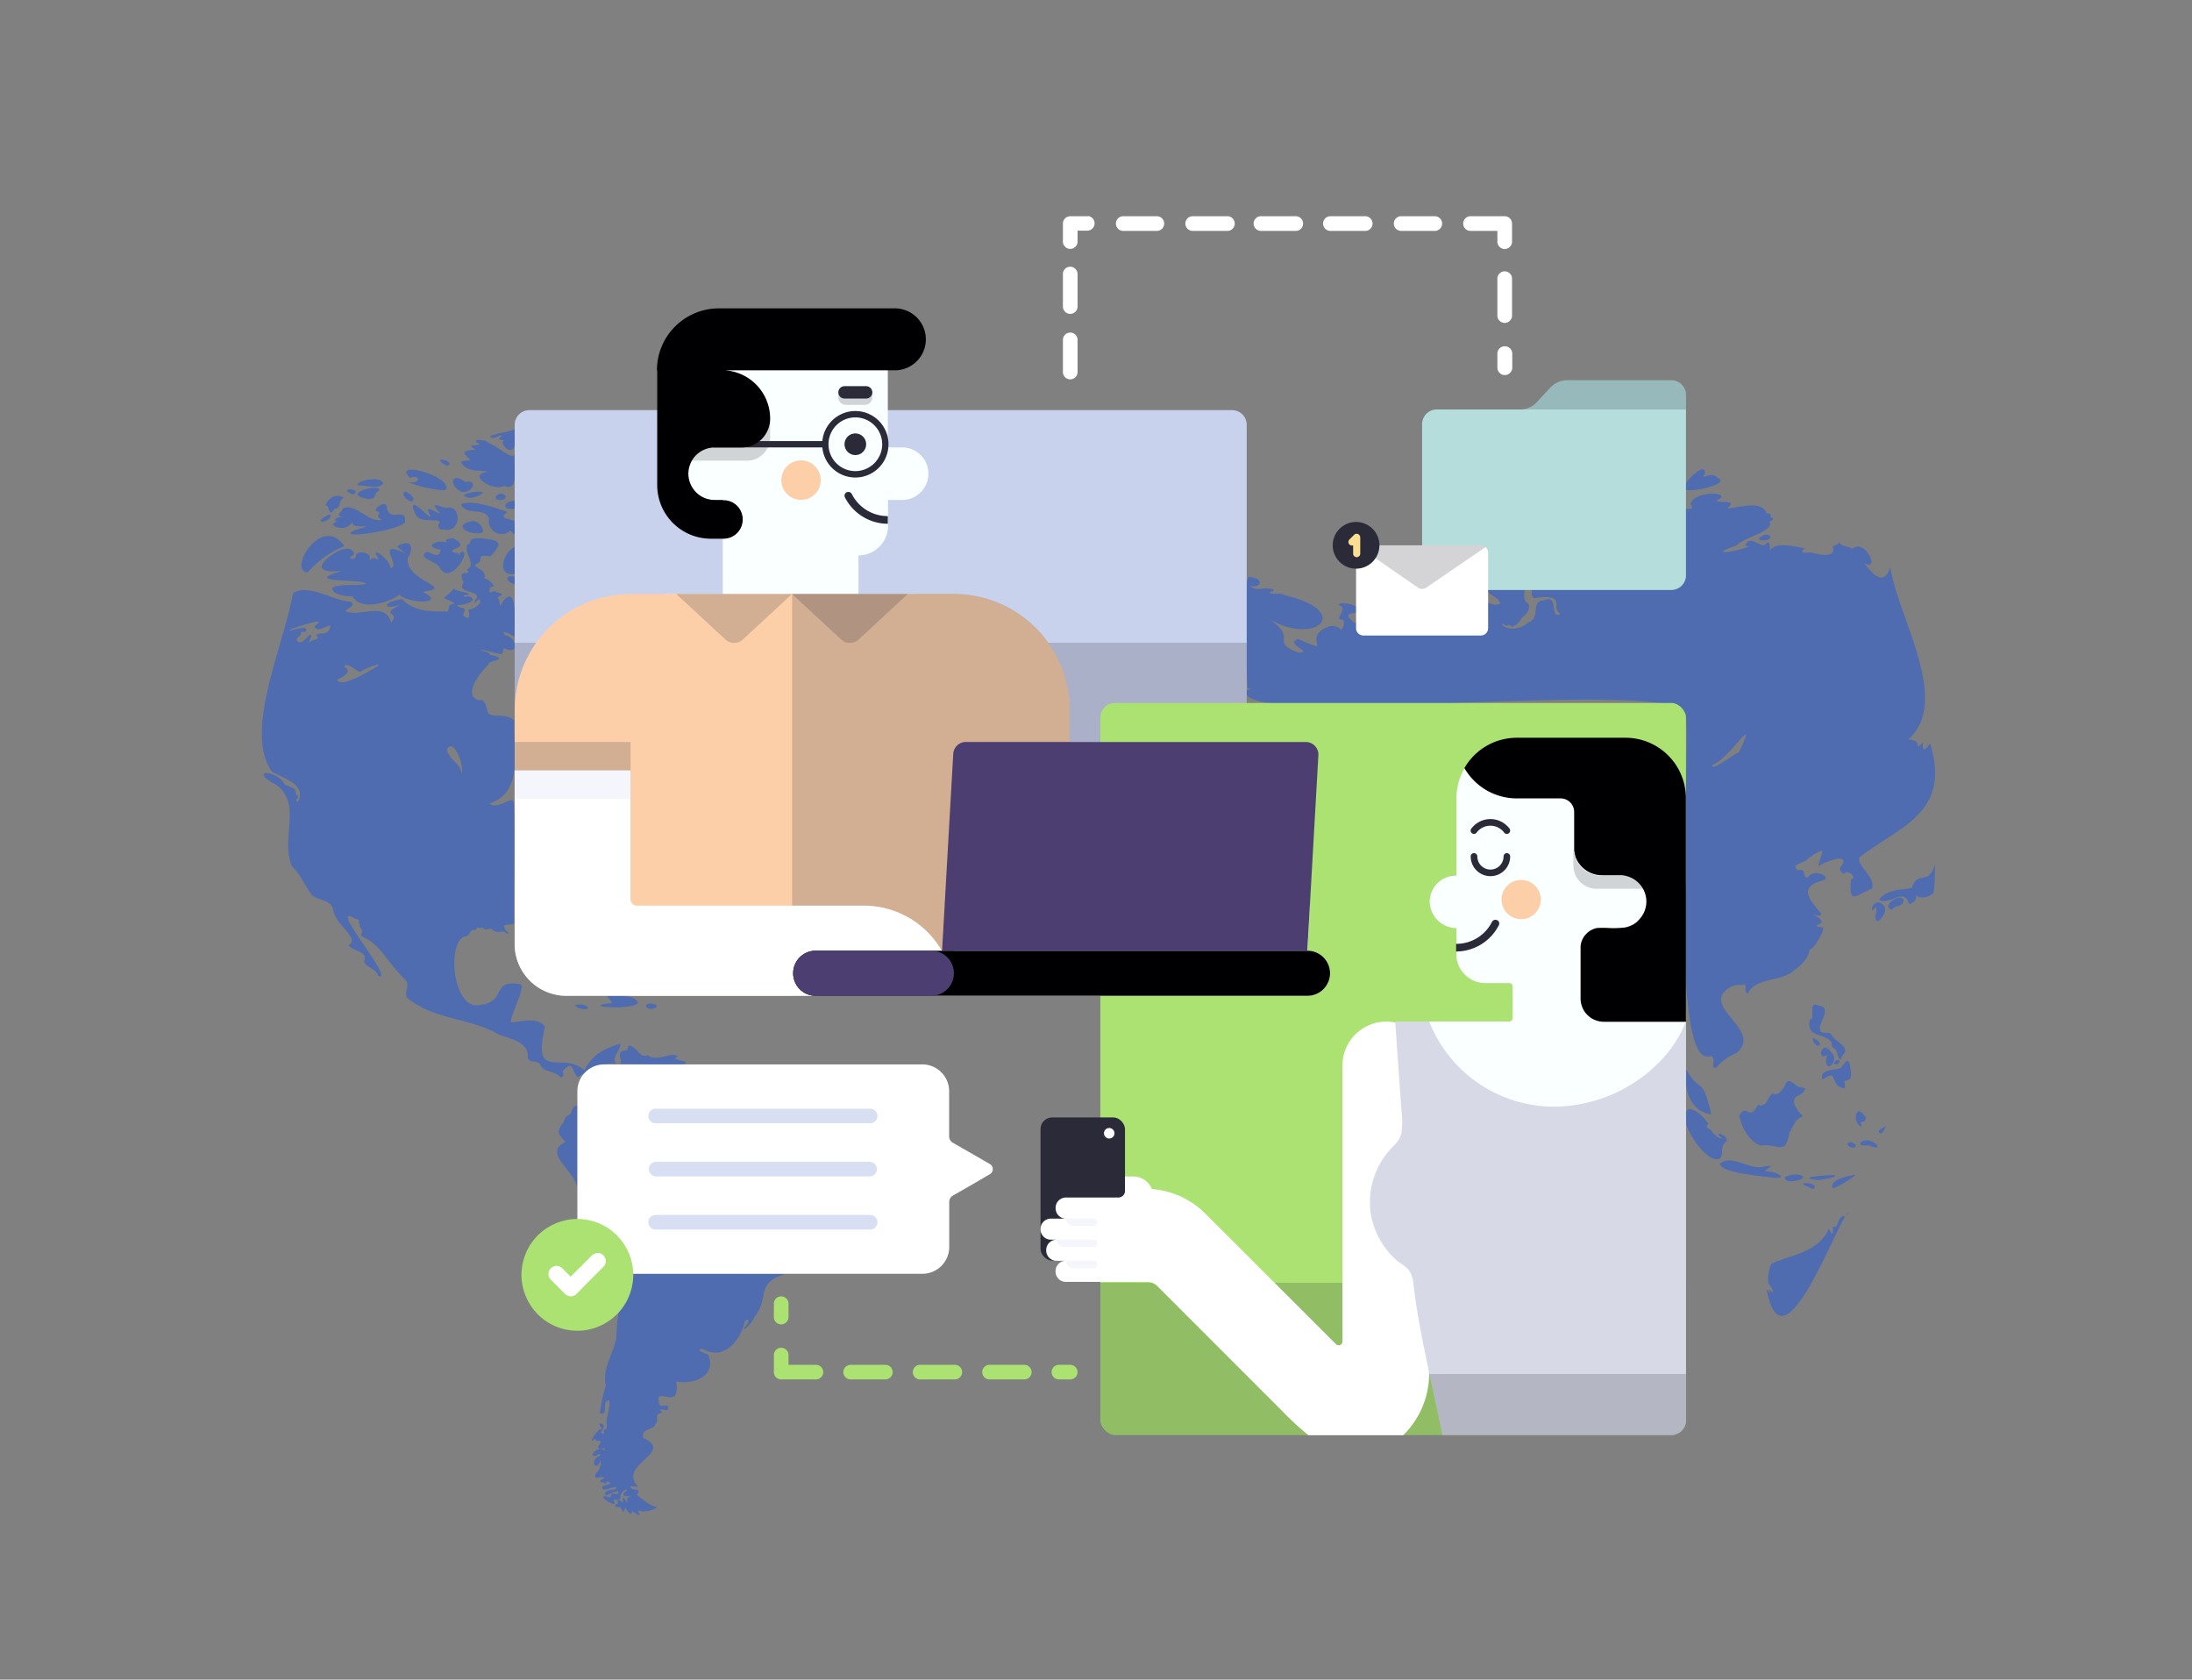 <?xml version="1.0" encoding="UTF-8"?> <svg xmlns="http://www.w3.org/2000/svg" id="Слой_1" data-name="Слой 1" viewBox="0 0 471.08 360.95"><rect x="0" y="0" width="471.08" height="360.95" fill="#808080" stroke="none"/><defs><style>.cls-1{fill:#4e6caf;}.cls-12,.cls-2{fill:#c9d2ec;}.cls-3,.cls-5{fill:#2a2a38;}.cls-12,.cls-3{isolation:isolate;}.cls-12,.cls-3,.cls-7{opacity:0.2;}.cls-4{fill:#abe271;}.cls-6{fill:#fff;}.cls-8{fill:#d7dae6;}.cls-9{fill:#faffff;}.cls-10{fill:#fccfa9;}.cls-11{fill:#000002;}.cls-13{fill:#4c3e71;}.cls-14{fill:#b4dddc;}.cls-15{fill:#fbde90;}.cls-16{opacity:0.7;}</style></defs><path class="cls-1" d="M137.11,215.52c-.76,1.61-12.55.87-6.31.12,1.56.12-.15-1.07-.33-1.64C132.05,214,136.65,213.67,137.11,215.52Z"></path><path class="cls-1" d="M147.42,228.52c.27.62-14.19,0-14.26.22,1-.79-1.26-2.76,1.35-3.05.78,0,.14-1,.78-1,1.73.38,2.11,2.85,4,2.08,1.75,1.64,5.7-1.07,6.31.32C143.78,227.91,147.68,227.73,147.42,228.52Z"></path><path class="cls-1" d="M133.18,224.29c-3.76,1.32-5.56,2.14-7.63,5.7-4.66-4.27-11.23,2.68-8.43-9.3-1.61-2.38-5.08-1-7.36-1-.05-1.6,3.42-7.9,2-8.18-6.77-1.13-2.25,4.5-9.88,4.53-4.79-1.13-5.63-13.59-2-14.81,1.16.1,1-1.57,2-1.37.47.12.53-.54.82-.55.43.18.67.25.88-.11,1,1.2,1.7-.24,2.43.75,1.37.86,1.83-.36,3,.72.81-.11-.55-.6-.49-1.13-.75-1.42,1.44-.4,2-1.19-.22-.07.38-26.32-.21-25.92,0-1.69-3.4,1.8-5.1.25,7.49-2.54,5-11.43,5.31-17.85-2.22-2-5.74,0-5.79-2.33-.46-.93-.48-2.37-1.82-2-3.74-1.08.7-6.54,2.14-7.71-.67-.82,4.52-.9,1-1.94-1.18-.07-.69-.71-2.14-.91-2.08-.92,2.6.47,3.34.57,1.45.45.29-1.74,1.53-1,3,1.06,2-2.7-.2-3-1.25-1.48,1.57,0,2,.38-.16-2,.9-11.79-2.46-7.72-1,1.93-.45.47-1-.53-.65-.46.76-.46.72-.94-.22-.36-1.15-.3-1.56-.7-.66.22-1.33.69-1-.46,0-.62.55-.28.85-.63a3.69,3.69,0,0,0-2.1-1.66c.79-1.65-1.84-2.11-2-2.84,2.67-1.19-.38-2.32,3.37-1.85,3-3.2,1.82-3.43-2-3.88-3.5-.22-1.65,1.43-2.94,1.29-.88,1.93,2.14,4.41-.16,5.45,1.49,1.69-2.33-.7-.66,2.71-1.8,2.68,4.38,1.52,2.53,3.76-.9,2.08,1.31-1.56,1,.67a3.61,3.61,0,0,1-2.49,1.43c.25,1.29.3,2.59-1.18,1.19,1.17-2.27-.74-1-1.26-2.17,1.06.1,5.18-.82,2.4-1.93-.9.53-1.46-.3-.44-.21,2-.4-2.11-.71-2.66-1.38-2.35,2.81-3.18,1.36.21,3.15-2,.71-.84.2-1.5,1.75-3.77.12-7.55-.08-9.8-2.64-4.81.65-3.92,2.78.22.91-5.73,2.76-.44,1.56-2.59,4.14-1-3.37-3.6-2.48-7.6-2.1-5.38-.26,1.15-1.1-1.23-2.43-3.73-.14-9-4-12.28-1.78-2,11.3-10.71,29.89-4.49,38.35,2.11,1.29,7.58,2.73,5.54,6.48-1-.16.86-1.37-.47-1.56.33-1.61-1.27-1.52-2.37-2.21-1.79-3.25-8-3.2-1.9.06,5.8,4.05.89,11.44,3.46,17.56,2,1.94,2.55,3.79,4.25,6.14,1.31,1.3,4.44.89,4.68,3.57.83,3.23,5.75,5.83,3.22,7.26.9,1.32,4.25,1.22,3.39,3.46-.16.95,2.85,1.72,3,3.15,3.95,1.35-11.26-16.16-5-12.35,1.47.39.38.08,1.16,1.87,1,1.41-.41,1.25.53,2.12,3.51,1.2,5.77,6.06,9,9,1.64,1.67-1,3.34,1.25,4.6,6,4.35,13.16,3.82,19,7.36,2.66.91,6.52,1.68,6.19,4.94.43,1.32,1.83.39,2.68,1.44.5,1.78,3.16,1.29,4.36,2.79,1.42-.3.1-1.06.62-1.5,2.12-2.3,1.82,0,3,1.45,1.73-.77,5.3-3.76,8.91-2.66C130.51,228.14,134,225,133.18,224.29ZM70.84,135.17c-.86,1.59-2,.53-2.89,1.33,1,1.14-.56.78-1.32,1.46-.85.94,1.72-3.59-1.22-.39-.94,1-2.56.05-1-.88.57-.59-.24-1.09,1.15-.87,1.35-1.5-2.23-.66-3-.29-1.72,0,4.16-1.72,5.39-1.93,1.55,0-1.08,1-.1,1.37C68.75,136.06,71.65,133.21,70.84,135.17Zm9.21,8.62c-2,1.19-7,4.05-7.62,2.25.92-.33,3.62-1.8,1.59-2.69.08-1.44,2.57.92,3.43,1.06C78.57,143.44,83.81,141.74,80.05,143.79Zm16,17.21c1.48-2.68,4,4.16,3.07,5.24C99.12,164,96.27,163.27,96.07,161Z"></path><path class="cls-1" d="M124.08,237.57v17.79c-.54-4-7.59-7.35-2.55-10-1.45-1.48-2.21-2-.36-4.28.23-1.15.73-1.28,1.56-1.82C122.86,238.53,123.16,237.64,124.08,237.57Z"></path><path class="cls-1" d="M168.83,273.77c-6.73,2-3.28,5.24-6.8,9.35.09.9-3.39,4-1.68,1.69,1.23-1.42-.22-1.59-.36-.52-1.12,4.19-4.57,8.14-9.11,5.55-1.76.47,1,.86,1.34,1.38,1.67,3.87-2.21,6.43-6.9,5.68,1,6.4-4.34,1.14-3.74,4.07-.1,1.66.91,1,1.84,1.11.81,1.68-1.19.54-1.61.87.32.33.85.67-.11.8s-.11,1.95-.87,2.32c-.23,1.24-3.21.89-2.59,2.94,6.63,3.13-4.48,5.32-1.69,9.76,1.23,1.46-.69.22-1.06.76.16,1,2.68,0,1.34,1.7,1.1.8,3.12,2.65,4.52,2.64a5.57,5.57,0,0,1-4.37.76c1.34,2.06-.52.42-1.15.08,0,1.56-1.29-.34-1.43-.76-.52,1.65-.43.81-1.18-.15-.88.34-1.56-.55-.44-.69-.32-1.68,1.16.17,1.11-.35-.3-1.92.59-.31.86.22.21-.55-.4-1.2.72-1.36-.33-.36-1.56.36-1.52-.65,2.17-1.74-1-.61-.6,1.08-1.08.9-1.73-.7-1.23,1.05-.74.47-4.05-2.1-1.6-1.48.8.39.64-.05,1-.59.43-.3,1,.41,1.43-.24-.07-.9-2.09.5-2.71.57-.87-1.06,1.33-1.18,2.1-1.35.71-1.4-3.5,1.22-2.83-.58.43-.42,2.71-.3,1-1.12-.48,1.05-.6,0-1.47.21-.53-.4,1.4-.83.55-1.11-1.39,0-2,.75-1.53-.86.63-.2,1.42-2.18.9-2.67-.64,2.58-2.39.07-.3-.87.61-.14.21-1-.14-.37-2.68,1.16-.07-2.35,1.45-.89.41-1-1.32,0-1.41-.66s1.48-1.68-.24-1.42c-.28-.06-.51-.82-.75-.24-1.25.91,1-2.54,1.64-2.3.65-.08-.9-1-.26-1.23,1.41.12.6,1.34.14,1.92,1.14.88.52.08.69-.54,1.29-.28.13-1.83.75-2.83.12-.79,1-4.27-.07-3.36-.93.48.2,3.35-1.54,2.57a30.42,30.42,0,0,1,1.28-5.84c-.8-3.72,1.45-6.48,2.26-10.29.08-4.75,1.14-8.88,1.84-13.69C134.34,273.62,168.75,273.85,168.83,273.77Z"></path><path class="cls-1" d="M123.6,216c.31.72,2.24,1.22,2.83.63C126.22,215.87,124.16,215.68,123.6,216Z"></path><path class="cls-1" d="M138.85,216c-.22,1.11,2.26,1.07,2.27.11C140.86,215.68,139.3,215.42,138.85,216Z"></path><path class="cls-1" d="M415.89,185.75c-.08,1.91-.1,4.51-.31,6-.67.95-2.71,1.63-3.8.63a1.6,1.6,0,0,1-1.54,1.86c-1-3.69-4.25.45-6.4-.87,1.52-2.34,5.37-2.17,7-2.52C412.31,186.68,414.24,190.73,415.89,185.75Z"></path><path class="cls-1" d="M403.79,193.91c-1.69-.15-2,3-.71,1,.68.9-.87,2.59.56,3.08C405.08,196.86,406.06,194.71,403.79,193.91Z"></path><path class="cls-1" d="M406.57,195.53c.66-1.15,2.46-.49,2.54-2.14C408.45,191.81,404.05,194.64,406.57,195.53Z"></path><path class="cls-1" d="M397.53,228.71c-.65-2-1.36.81-2.26.92-.78.3-4.45.15-3.59,2.38,2.79-1.89,1.86-.42,3.24,1.32,1.49.8,1.87.89,1.41-1C398.51,232.07,397.71,230.48,397.53,228.71Z"></path><path class="cls-1" d="M389.68,223.08c-.47.39,1,2.51,1.48,1.28A2.48,2.48,0,0,0,389.68,223.08Z"></path><path class="cls-1" d="M394.45,228.77c.39,0,1.05-.4.84-.85C394.89,227.37,393.63,228.61,394.45,228.77Z"></path><path class="cls-1" d="M393.64,226.29c-2.24-3.37-3.29,2.05-1,.38C391.53,231.47,395.66,228.06,393.64,226.29Z"></path><path class="cls-1" d="M388.94,219c-.79,4.45,3.08,2.67,4.72,5-.21,1.8,1,.61,1.23,2.77,1.05,2.07.48.17,1.51-.41.85-1.7-2.2-2.61-2.75-3.93-.77-1.18-2.47.41-2.55-1.58,0-1.15,2.53-4.53-.12-4.69C388.22,214.7,390.39,219.61,388.94,219Z"></path><path class="cls-1" d="M405.25,241.88c-.08.81-1.14,2.58-1.51,1.18C404.09,242.53,404.82,242.41,405.25,241.88Z"></path><path class="cls-1" d="M396.53,261.41c-3.66,6.22-13.62,32.8-16.86,15.74.18,0,.71.74.83.8,0-.3-.87-1.57,0-.6s.52-.48-.37-1.36c-.47-1,.2-4.85.94-4.55,3.13-1.64,9.67-2.08,12-7.41.84,2.18.88.66.82-.48C395.31,264.32,394.78,260.92,396.53,261.41Z"></path><path class="cls-1" d="M397.23,260.65c-.11.21-.22.42-.32.64C396.85,260.92,396.93,260.71,397.23,260.65Z"></path><path class="cls-1" d="M378.76,115.17c-2.43,1.09,1.62,1.38,1.69.26C380.4,114.72,379.06,114.79,378.76,115.17Z"></path><path class="cls-1" d="M367.78,239.46c-4.48-.38-6.08-5.73-5.45-9.68C365.35,235.13,365.77,230.87,367.78,239.46Z"></path><path class="cls-1" d="M414.79,159.75c-.91,1.32-1.75,2.16-1.51-.19-2.46,2.23.46-.64-3.21-.6,9.37-8.29-2.14-26.11-3.83-37.09-1.4,4.45-4.07,1.21-5.59-.87,3.55,2.11.21-5.57-2.65-3-.38-.7-2.25-.39-2.75-1.46-.39.68-.82.51-1.38.92.8,2.48-2.55,1.75-4.13,1.41-.29-.45-3.89.55-1.84-1.05-1.92-.27-6-1.4-7.3.21-.53,1.14.17-2.12-1-1.31-.81,1.62-3.29-2-4.42.27-.15.47.51.4.8.41-3,1.24-9.47,2.17-2.75-.2,1.6-1.82,8.37-3,7-5.18.64,0,1.35-.78.22-.88.3-.64-.25-.9-.82-.79-.84-3-6.14-1.22-8.46-1.07,2.38-2-1.06-1.08-2.43-1.66,4.58-1.94-5.12-2.42-5.45.89,2.06,1.62-4.12.18-1.85,1.7.89.51-.83-.18-1.06-.18-.58.19-2.45,1.08-2.31.31,1.64-1.26-6.47.25-3.39.79-3.05.09-5.61,1.46-8.07,1.91.79.43-.61.22-.69.71.91.32.33.62-.48.36-.89.62,1.18.38,1.15.94-1.73.18-.62.27.08,1.11-.78,2-9.53-1.22-8.21,3.48.05.82,4.18,1.22,2.24,2.36-1.79-1.29-9.6-3.26-5.46-.79-3.89,0-2.76,1.08.41,2.56-7.59-.91-1.76-1.66-4.28-4.58-.83,2.4-1,1.78-3,3.58,2.85,1.55-.29,4.15,1.25,5.78,7.58-1.05,3.29,2,5.78,3.38-2.54,1.37-.3-4.36-3.48-2.93-3.25,0-.52,3.76-3.57,4.81-1.36,1.36-4.42,1.84-5.6.33.49-.44.77.85,1.44.12.3.07.91.68,1.2.2.82-.15,1.46-1.48,1.94-2a2.54,2.54,0,0,0,1.25-2.62c-2.59-1.39.92-5.43-1.73-6.63-.18-.45,1.59-2.44,1.05-3.25-4.88-2.74-5.22,1.83-8.36,4,.44,1.09,1,1.68-.14,3,.84.83,2.76,1.57,3,2.74-2.31,1.44-6.68-3.83-10.41-2.87-1.11.31-3.14-2.66-3.65-.75,1,1.23,2.51.9,3.07,2.74.66.86-1.36.51-1.38.89s.18.68-.62.5c0-3-5.32.65-7.4.55-1.23-.1-.87-.28,0-.52.45-1.69-1.13-1.55-1.86-.28-3.09-.6-6,2.84-8.33,3.84-1,.3-1.34-.7-2-1.11-.45-1.64,3.2-.38,1.95-1.66,0-1.54-5.34-1.78-3.69-.8,1.48.6-1.41,3.07.29,2.89.85.21.28,2.17-.17,2.17a2.62,2.62,0,0,0-2.26-.76c-7,2.25,1.57,6.58-6.94,2.79-3.08,1.15,3.49,2.85.08,2.95-6.53-2.44.29-3.11-6.69-7.38,10.57,6.18,18.57-1.59,3.61-5-.3-.67-4.17.11-2.81-.78.46.12.85-.43.25-.48-1.91-.64-3.32.66-4.88-.77,2.79.71,2.95-1.65.24-1.79-2.2-2.27-.55,24-.76,23.79,1.76.54.87,0-.17.52-3.5,8.84,97.27-3.79,94.4,5.77,1.3,4.44-4.14,76.39,5.34,72.8,1.55.4-.36,2.93,1.26,2.45a11.22,11.22,0,0,1,4.35-3.12c5.69-4.9-7.29-9.49-2.07-13.7,1.46-1.12,2.48-.77,3.86-1,.48.46-.47,1.62.66,1.94,1.38-3.51,7.41-2.5,9.87-5,1.76-1.16,3.22-2.82,3.33-4.45,1.26-.13,3.55-5,2.83-4.75-4.09-.59,2.8-.36-2.07-2.79,5.93,1.53-5.86-4.75,1.33-7.11,3.82-.63-1.27-3.12-2.43-.82-1.45.13,0-2.2-2.19-1.57-1.75-1.51,1.89-1.53,2.35-2.64,4.63-3.11,2.42-.86,2.11,1.78,1.36-1.06,7.34-3.21,4.7.26-.32.36.34,1.25.74,1.37.86-1.14,3.05.89,1.56,1.17-.41,5.53.69,3.56,4.52,2,.82-2.69-3.72-5.15-2.59-6.81C408.24,177.57,419.42,174.72,414.79,159.75Zm-41.08,1.91c-1.55.66-6.14,4.34-5.72,2.72C371.77,163.13,378.13,152.19,373.71,161.66Z"></path><path class="cls-1" d="M295.42,127.5c-.76-.08-1.81.87-1,1.52C295.85,130.16,298.62,127.69,295.42,127.5Z"></path><path class="cls-1" d="M335.7,119.48c.66.63,1.72-.47.76-.78C336.13,118.68,335.26,119.15,335.7,119.48Z"></path><path class="cls-1" d="M361.91,104.54c-1.81,2.13,10.95-.4,7.15-1.88-1.09-1.59-4,.8-2.68-.69C366.81,98.72,362.31,103.32,361.91,104.54Z"></path><path class="cls-1" d="M324.12,118.89a3.58,3.58,0,0,0,2.14-.52C326.17,117.16,322.86,117.67,324.12,118.89Z"></path><path class="cls-1" d="M371.11,245.24c-2.06,1.1.24,4.56-2.88,3.77-3.11-1.15-8.37-9.5-5.19-10.7,1.8.27,3.08,1.81,4.11,3.18-1.08,1.18.47.81.79,1.72.32.54,2,1.93,2.07,1.28C367.75,243,371.33,243.62,371.11,245.24Z"></path><path class="cls-1" d="M373.77,239.7c.51,2.74,2.28,5.64,4.57,6.49,3.67-.57,5.4,2.4,6.23-2.82,1.06-1.61,1-2.71,2.89-3.5-1.19-1.16-2.47-2.77-1.62-4.1,1.2-.49,3.56-2.08.8-2.16-1.17-.43-2.45-2.65-3.17,0-.76.77-1.34,2-2.52,1.38-1.12.52-1.05,3.13-3.14,2.44C375.84,241.2,375.53,236.94,373.77,239.7Z"></path><path class="cls-1" d="M380.46,253c4.44.58,1.49-1.33-1.23-1.31,1.1-1,2.59-1.49-.8-.87-2.88.32-6.22-2.73-8.77-.78C369.58,252,378.12,252.71,380.46,253Z"></path><path class="cls-1" d="M390.88,253.62c.59-.13,4.88-.74,3.08-1.11C392.17,252.59,385.5,253,390.88,253.62Z"></path><path class="cls-1" d="M399.81,245.55c-.28.9,1.32.54,1.83.61C406,247.88,401.78,243.66,399.81,245.55Z"></path><path class="cls-1" d="M400.5,239.58c-1.7-2.34-2.37,1.5-.71,2.47.47,0,0-.81.2-1A.78.78,0,0,0,400.5,239.58Z"></path><path class="cls-1" d="M387.55,252.89c-1.13-.93-2.9-.34-3.92,0C383.29,254.58,387.47,253.78,387.55,252.89Z"></path><path class="cls-1" d="M388.68,255.07c.34.27,1.34.77,1.37,0C390,254,385.39,253.92,388.68,255.07Z"></path><path class="cls-1" d="M397.48,245.48c-1.55.35,1.51,2.08,1.32.55A1.7,1.7,0,0,0,397.48,245.48Z"></path><path class="cls-1" d="M398,252.58c-1.25.18-5.06,1.14-4.1,2.82C394.52,255.4,400.51,251.84,398,252.58Z"></path><path class="cls-1" d="M103,114.6c1.88,0,0-2.69-1.31-2.63C97.29,112.63,100.08,114.83,103,114.6Z"></path><path class="cls-1" d="M94.4,121.82c2.35,4.77,7.6-4.78,4.4-3,.37,1.68,0-.32-.9,0-3-.9,4-.84-.52-3.18-1,.08-2.26.35-1.07,1-2.17-.9-5.74.91-1.59,1.48-.33,2.09-1.81.76-3,.47C89.44,119.88,93.82,120.69,94.4,121.82Z"></path><path class="cls-1" d="M90.81,127.18c7.38-1-3.61-2.06-3.19-7.19,1.53-2.58.62-4.32-2.29-2.57.14.38,2.71,2,1.24,1.24-6-2.63-.2,3.13-2.67,3.44.13-1.92-4.94-5.25-2.54-2.08-.26.55-1-.49-1.52.09s-.39.17-.35-.3c0-1.25-3.22-1.6-3-.24-.26,1.06-2.39.42-.36-.32-.55-3.62-7.31,1.08-7,2.63.58,1.79,6.35.18,3.27,1.15-7.1,2.25,5.73,1.38,6.29,2.4-1.26.59-6.37-.15-7.32,1,.11,1.39,3.16,1.83,4.45,1.71,1.38,3.12,7.61,1.55,10-.35C87.86,129.86,96.24,129.85,90.81,127.18Z"></path><path class="cls-1" d="M96.43,109.06c-1.12.44-4.75-2-2,1.06.62,1.07-3.89-2.54-2,.55.75,1.93-5.4-5.52-3.22-.31.92,2.43,5.34.74,5.3,2a.81.81,0,0,0,.76,1.41C99,114.81,99.27,108.93,96.43,109.06Z"></path><path class="cls-1" d="M107.46,107.48c.83,0,1.81-.62.83-1.2C107.08,105.57,105.46,107.38,107.46,107.48Z"></path><path class="cls-1" d="M99,105.61c2.37.73,4-2.73,1.06-2C97,101.25,96.32,104.19,99,105.61Z"></path><path class="cls-1" d="M110.61,97.75c-.36,1.51,1.24,8.3-2.24,6.65-2.29,1.38-8.35-2.45-3.49-3-1.95-.53-4.63.33-5.86-2.22,2.76-.62,2.48.4.78-1.71,0-1,2.43-.65,2.38-.9-2.2-1.1,0-.73,1-1.09-2.53-1.12,1-1.27,1.87-.29C106.82,95.85,109.92,98.78,110.61,97.75Z"></path><path class="cls-1" d="M110.61,117.54v5.82C106.51,123.91,108.18,118.6,110.61,117.54Z"></path><path class="cls-1" d="M110.61,124v1.58C108.54,124.93,108.46,123.35,110.61,124Z"></path><path class="cls-1" d="M110.61,112c-.35.49.78,4.24-.88,2a2.78,2.78,0,0,1-4.62-2.64c-1.18-2.5-4.89-.38-6.06-3,2.5-1.06,7.64.85,10,1.65C107,111.55,109.19,111.31,110.61,112Z"></path><path class="cls-1" d="M110.61,107.6c-.13.21.33,2.12-.36,1.75C107.77,109.55,108.16,107.74,110.61,107.6Z"></path><path class="cls-1" d="M110.61,92.2c1.3,8.12-4.21,2.89-2.12,2.36-1.42.07-1.51-.22-.57-.9-.61-.35-1.31.59-2,.45C103.47,93.54,110.17,92.8,110.61,92.2Z"></path><path class="cls-1" d="M103.79,106c-.28-.84-4.1.1-4.09.41C100.58,107.56,102.77,106.73,103.79,106Z"></path><path class="cls-1" d="M94.84,99.27c.4.53,1.84,1.31,1.7.15C96.23,98.89,93.86,98.32,94.84,99.27Z"></path><path class="cls-1" d="M70.91,110.54c-.64.23-2.15.94-2,1.59C69.7,112.26,71.6,111.29,70.91,110.54Z"></path><path class="cls-1" d="M74,117.35A21.37,21.37,0,0,0,66.13,123C61.74,122.83,69.08,110.25,74,117.35Z"></path><path class="cls-1" d="M76.81,104.29c1.53-.09,4.69,1,5.5-.36C82.17,102.13,76.46,103.26,76.81,104.29Z"></path><path class="cls-1" d="M88.4,107.74c1.36-.43-.65-2-1.4-2.11C86,106.17,87.6,107.73,88.4,107.74Z"></path><path class="cls-1" d="M88.06,102.67c2.52-.71,2.3,1.29-.13,1,1,.58,6.55,2,7.89,1.59C97.39,102.45,84.1,98.64,88.06,102.67Z"></path><path class="cls-1" d="M75.87,106.2c1.84-.53-1-1.58-1.3-.73A1.86,1.86,0,0,0,75.87,106.2Z"></path><path class="cls-1" d="M81.34,105.55c1.36-1.92-8.57.44-2.45,1.67C81.34,107.32,80.21,105.81,81.34,105.55Z"></path><path class="cls-1" d="M73.74,109.24c-.58,1.19-2,1.68.47,1.85-2.56-.23-3.14,1.48-.36.81-4.57.31-1.11,2.35,1,1.22.51-.5,1.21-1.34.94-.48.37,1.1,6-.24.64,1.22-5.6,2.46,11.63-.12,10.64-2,.11-2.91-3.51.53-3.93-2.88,0-1.74-3.48.54-2.09.92s-1,.86,1.11,1.81C79.1,112.45,76.5,108,73.74,109.24Z"></path><path class="cls-1" d="M69.24,110.38c.08-.2.16-.41.26-.61A2,2,0,0,1,69.24,110.38Z"></path><path class="cls-1" d="M73.9,106.94c-1.47.75-.24,2.09-2,2.43-1.36,2.25-1.15-1.19-1.94-.71C70.62,106.84,72.21,106,73.9,106.94Z"></path><path class="cls-2" d="M267.93,91.27V210.85a3.15,3.15,0,0,1-3.14,3.15H121.71a11.11,11.11,0,0,1-11.1-11.1V91.29a3.15,3.15,0,0,1,3.15-3.15h151A3.15,3.15,0,0,1,267.93,91.27Z"></path><path class="cls-3" d="M267.93,138.13v72.72a3.15,3.15,0,0,1-3.14,3.15H121.71a11.11,11.11,0,0,1-11.1-11.1V138.13Z"></path><rect class="cls-4" x="236.47" y="151.07" width="125.86" height="157.32" rx="3.15"></rect><path class="cls-3" d="M362.33,275.68v29.56a3.15,3.15,0,0,1-3.15,3.15H239.62a3.15,3.15,0,0,1-3.15-3.15V275.68Z"></path><rect class="cls-5" x="223.62" y="240.14" width="18.15" height="30.76" rx="2.5"></rect><path class="cls-6" d="M239.51,243.54a1.13,1.13,0,1,1-1.13-1.13,1.14,1.14,0,0,1,1.13,1.13Z"></path><path class="cls-6" d="M307.12,228.83v67a18.52,18.52,0,0,1-5.56,12.6H281.19a65.51,65.51,0,0,1-5.81-5.37L248.73,276.4a3.15,3.15,0,0,0-2.23-.92H229.06a2.21,2.21,0,0,1-2.21-2.21v-.11a2.21,2.21,0,0,1,2.21-2.21h-2a2.21,2.21,0,0,1-2.22-2.22h0v-.1a2.23,2.23,0,0,1,2.21-2.22h-1.22a2.22,2.22,0,0,1-2.21-2.21v-.11a2.22,2.22,0,0,1,2.21-2.21h3.24a2.21,2.21,0,0,1-2.21-2.21v-.11a2.21,2.21,0,0,1,2.21-2.21h11.26a1.45,1.45,0,0,0,1.45-1.45h0v-3.07h1.7a4.35,4.35,0,0,1,4.08,2.7A18.29,18.29,0,0,1,259,260.76l28.11,28.1a.82.82,0,0,0,1.16,0,.79.79,0,0,0,.23-.56V229.09a9.47,9.47,0,0,1,8.84-9.54,9.29,9.29,0,0,1,9.77,8.79C307.12,228.5,307.12,228.67,307.12,228.83Z"></path><g class="cls-7"><path class="cls-2" d="M227.05,266.37h0a1.6,1.6,0,0,0,1.59,1.61H235a.8.8,0,0,0,.8-.8h0a.8.8,0,0,0-.8-.8Z"></path></g><g class="cls-7"><path class="cls-2" d="M229.06,270.91h0a1.61,1.61,0,0,0,1.6,1.61H235a.8.8,0,0,0,.8-.8h0a.8.8,0,0,0-.8-.8Z"></path></g><g class="cls-7"><path class="cls-2" d="M229.06,261.84h0a1.6,1.6,0,0,0,1.6,1.6H235a.8.8,0,0,0,.8-.8h0a.8.8,0,0,0-.8-.8Z"></path></g><path class="cls-8" d="M362.33,219.54v85.7a3.15,3.15,0,0,1-3.15,3.15H310c-.89-4.37-1.88-8.74-2.82-13.13v-.15c-.26-1.19-.52-2.39-.76-3.59-1.05-5-2-10.11-2.61-15.19a7.79,7.79,0,0,0-.72-2.88c-.68-1.27-1.95-1.74-3-2.65a17.22,17.22,0,0,1-2.9-3.36,16.78,16.78,0,0,1-2.78-8.33v-.79a17,17,0,0,1,1.87-7.69,17.92,17.92,0,0,1,2.55-3.68c1-1.08,2-1.88,2.35-3.41a18.35,18.35,0,0,0,0-4.91l-1.33-18.88v-.21Z"></path><path class="cls-3" d="M362.33,295.26v10a3.15,3.15,0,0,1-3.15,3.15H310c-.89-4.37-1.88-8.74-2.82-13.13Z"></path><path class="cls-9" d="M343.9,199.42v19.37a.73.73,0,0,0,.73.73h17.69a26.26,26.26,0,0,1-5.31,8.31,32.12,32.12,0,0,1-23,10,28.86,28.86,0,0,1-26.86-18.31h17.2a.73.73,0,0,0,.73-.73h0V212a.73.73,0,0,0-.72-.73h-5.1a6.27,6.27,0,0,1-6.18-5.08A7,7,0,0,1,313,205v-5.55a5.79,5.79,0,0,1-5.74-5.71,5.6,5.6,0,0,1,5.63-5.55H313v-16.6a13,13,0,0,1,13-13H349.3a13,13,0,0,1,13,13v17.36a10.48,10.48,0,0,1-10.48,10.48H343.9Z"></path><path class="cls-3" d="M338.13,182v4a5,5,0,0,0,5,5H354.9a5.62,5.62,0,0,0-4.85-2.77H344.3a6.15,6.15,0,0,1-6.17-6.13Z"></path><path class="cls-5" d="M312.93,202.83v1.65h.12a10.36,10.36,0,0,0,9.06-5.64.81.81,0,0,0-.35-1.1l-.06,0a1,1,0,0,0-.33-.07.83.83,0,0,0-.74.46A8.54,8.54,0,0,1,312.93,202.83Z"></path><path class="cls-10" d="M322.8,192.34a4.22,4.22,0,0,0,3.16,5.08,4.15,4.15,0,0,0,1.92,0,4.22,4.22,0,1,0-5.08-5.08Z"></path><path class="cls-5" d="M316.78,183.34a.71.71,0,0,1,.71.71,2.82,2.82,0,0,0,5.64,0,.71.71,0,1,1,1.42,0,4.24,4.24,0,0,1-8.48,0A.71.71,0,0,1,316.78,183.34Z"></path><path class="cls-5" d="M316.18,178.1a5.13,5.13,0,0,1,7.17-1.08,5.26,5.26,0,0,1,1.08,1.08.73.73,0,0,1,.1.54.67.67,0,0,1-.3.45.72.72,0,0,1-1-.2,3.7,3.7,0,0,0-5.19-.68,3.65,3.65,0,0,0-.68.68.7.7,0,0,1-.59.32.81.81,0,0,1-.4-.12.72.72,0,0,1-.2-1h0Z"></path><path class="cls-11" d="M362.32,171.58v48H344.68a5,5,0,0,1-5-5v-11a3.73,3.73,0,0,1,.12-.94,4.42,4.42,0,0,1,3.42-3.21,17.81,17.81,0,0,1,2.31,0,18.28,18.28,0,0,0,3.77-.13,5.76,5.76,0,0,0,1.55-.56,3.84,3.84,0,0,0,1.29-1,5.61,5.61,0,0,0,0-8,6.17,6.17,0,0,0-.54-.48,6.25,6.25,0,0,0-.6-.4,5.55,5.55,0,0,0-2.84-.76h-3.83a6.08,6.08,0,0,1-4.35-1.8,6.31,6.31,0,0,1-.91-1.15c-.1-.17-.19-.35-.28-.53a6.14,6.14,0,0,1-.25-.59.2.2,0,0,0,0-.16,2,2,0,0,1-.14-.49v-.12a3.78,3.78,0,0,1-.1-.57v-8.2a2.91,2.91,0,0,0-2.91-2.91H326a13,13,0,0,1-9.22-3.82,13.27,13.27,0,0,1-2.07-2.7A13,13,0,0,1,326,158.54h23.32a13,13,0,0,1,13,13Z"></path><path class="cls-6" d="M285.84,209.15A4.86,4.86,0,0,1,281,214H205V165.57h24.9v27.68a1.37,1.37,0,0,0,1.37,1.37H281.5L281,204.3H281a4.86,4.86,0,0,1,4.84,4.84Z"></path><rect class="cls-3" x="205.01" y="165.57" width="24.9" height="6.1"></rect><path class="cls-9" d="M189,117.47a6.3,6.3,0,0,0,1.73-3.25,6.13,6.13,0,0,0,.12-1.21v-5.57h2.78a5.65,5.65,0,0,0,.48-11.29,3.84,3.84,0,0,0-.48,0H190.8V79.54h0a13.08,13.08,0,0,0-13.08-13.08H157a13.08,13.08,0,0,0-13.08,13.08h0V97a10.52,10.52,0,0,0,10.52,10.52h.88V127.7H142.7a29,29,0,0,0,53.93,0H184.49v-8.34A6.32,6.32,0,0,0,189,117.47Z"></path><circle class="cls-5" cx="183.82" cy="95.47" r="2.33"></circle><path class="cls-5" d="M190.8,110.91v1.65h-.12a10.39,10.39,0,0,1-9.09-5.65.83.83,0,0,1,.36-1.12l.05,0a.75.75,0,0,1,.33-.07.83.83,0,0,1,.74.46A8.62,8.62,0,0,0,190.8,110.91Z"></path><g class="cls-7"><path class="cls-5" d="M165.51,90v4a5,5,0,0,1-5,5h-11.8a5.64,5.64,0,0,1,4.86-2.78h5.75a6.18,6.18,0,0,0,6.19-6.17Z"></path></g><path class="cls-3" d="M180.17,84.32h7.3v1.06A1.59,1.59,0,0,1,185.91,87h-4.15a1.59,1.59,0,0,1-1.59-1.59V84.32Z"></path><path class="cls-5" d="M186.14,85.65H181.5a1.33,1.33,0,1,1,0-2.66h4.64a1.33,1.33,0,1,1,0,2.66Z"></path><path class="cls-10" d="M176.39,103.17a4.24,4.24,0,1,1-4.25-4.23h0A4.23,4.23,0,0,1,176.39,103.17Z"></path><path class="cls-5" d="M190.94,95.13a8,8,0,0,0-.14-1.08,7.12,7.12,0,0,0-14.07.74h-22a1.36,1.36,0,0,0-1.36,1.36h23.36a7.12,7.12,0,0,0,14.18,0A8.69,8.69,0,0,0,190.94,95.13Zm-7.12,6.11a5.77,5.77,0,1,1,5.77-5.77A5.77,5.77,0,0,1,183.82,101.24Z"></path><path class="cls-11" d="M141.18,79.58a13.31,13.31,0,0,1,13.3-13.31h38.09a6.66,6.66,0,0,1,0,13.31H155.75A10.39,10.39,0,0,1,165.51,90h0a6.18,6.18,0,0,1-6.17,6.18h-5.75a5.64,5.64,0,0,0-5.65,5.61h0a5.66,5.66,0,0,0,1.66,4,5.57,5.57,0,0,0,4,1.65h1.75v.06h.15a4.08,4.08,0,0,1,4,3.16,3.8,3.8,0,0,1,.11,1,4.11,4.11,0,0,1-4.11,4.11h-2.73a11.53,11.53,0,0,1-11.53-11.53V79.58Z"></path><path class="cls-10" d="M229.87,152.54v13H205V214H135.52V165.57h-24.9v-13a24.92,24.92,0,0,1,24.9-24.91H205a24.92,24.92,0,0,1,24.9,24.91Z"></path><path class="cls-3" d="M229.87,152.54v13H205V214H170.23V127.63H205a24.92,24.92,0,0,1,24.9,24.91Z"></path><path class="cls-3" d="M170.23,127.63l-10.61,9.82a2.72,2.72,0,0,1-3.69,0l-10.61-9.82Z"></path><path class="cls-3" d="M195.1,127.63l-10.6,9.82a2.72,2.72,0,0,1-3.69,0l-10.61-9.82Z"></path><rect class="cls-3" x="110.62" y="159.46" width="24.9" height="6.1"></rect><path class="cls-3" d="M229.91,159.46v6.1H205V161.3a2.72,2.72,0,0,1,2.57-1.84Z"></path><path class="cls-6" d="M205,214H121.7a11.11,11.11,0,0,1-11.1-11.1V165.57h24.91v27.7a1.34,1.34,0,0,0,1.35,1.35h48.77a19.38,19.38,0,0,1,16.78,9.68l.45.82h0a19.45,19.45,0,0,1,1.87,5.6c.1.65.18,1.3.22,2A10.79,10.79,0,0,1,205,214Z"></path><rect class="cls-12" x="110.62" y="165.57" width="24.9" height="6.1"></rect><path class="cls-11" d="M285.84,209.15A4.86,4.86,0,0,1,281,214H175.08a4.85,4.85,0,0,1,0-9.69H281A4.86,4.86,0,0,1,285.84,209.15Z"></path><path class="cls-13" d="M205,209.15a4.84,4.84,0,0,1-4.83,4.85H175.09a4.85,4.85,0,0,1,0-9.69h25.07a4.83,4.83,0,0,1,4.84,4.82Z"></path><path class="cls-13" d="M283.33,162.33l-1.83,32.3-.55,9.68H202.46l2.4-42.29a2.2,2.2,0,0,1,.15-.72,2.7,2.7,0,0,1,2.56-1.84h73.06a2.71,2.71,0,0,1,2.71,2.69C283.34,162.21,283.33,162.27,283.33,162.33Z"></path><path class="cls-6" d="M230,71.47A1.57,1.57,0,0,0,228.43,73h0v7.07a1.58,1.58,0,0,0,3.15,0V73.05A1.58,1.58,0,0,0,230,71.47Z"></path><path class="cls-6" d="M230,57.32a1.57,1.57,0,0,0-1.57,1.57h0V66a1.58,1.58,0,0,0,3.15,0V58.9A1.58,1.58,0,0,0,230,57.32Z"></path><path class="cls-6" d="M233.81,46.47H230A1.57,1.57,0,0,0,228.43,48h0v3.77a1.58,1.58,0,1,0,3.15.25,1,1,0,0,0,0-.25v-2.2h2.2a1.58,1.58,0,0,0,0-3.15Z"></path><path class="cls-6" d="M278.59,46.47h-7.46a1.58,1.58,0,1,0-.25,3.15,1,1,0,0,0,.25,0h7.46a1.58,1.58,0,0,0,0-3.15Z"></path><path class="cls-6" d="M248.74,46.47h-7.47a1.58,1.58,0,0,0,0,3.15h7.47a1.58,1.58,0,0,0,0-3.15Z"></path><path class="cls-6" d="M263.66,46.47H256.2a1.58,1.58,0,0,0,0,3.15h7.46a1.58,1.58,0,0,0,.25-3.15Z"></path><path class="cls-6" d="M293.52,46.47h-7.46a1.58,1.58,0,1,0-.25,3.15,1,1,0,0,0,.25,0h7.46a1.58,1.58,0,0,0,0-3.15Z"></path><path class="cls-6" d="M308.45,46.47H301a1.58,1.58,0,0,0,0,3.15h7.47a1.58,1.58,0,0,0,0-3.15Z"></path><path class="cls-6" d="M323.37,46.47h-7.46a1.58,1.58,0,0,0,0,3.15h5.89v2.2a1.58,1.58,0,0,0,3.15.25,1,1,0,0,0,0-.25V48.05a1.58,1.58,0,0,0-1.58-1.58Z"></path><path class="cls-6" d="M323.37,74.42A1.57,1.57,0,0,0,321.8,76h0v3a1.6,1.6,0,0,0,3.2,0V76a1.57,1.57,0,0,0-1.56-1.58Z"></path><path class="cls-6" d="M323.37,58.31a1.57,1.57,0,0,0-1.57,1.57h0v8.06a1.58,1.58,0,0,0,3.15,0V59.88a1.57,1.57,0,0,0-1.57-1.57Z"></path><path class="cls-4" d="M212.66,296.44h7.47a1.57,1.57,0,0,0,0-3.14h-7.47a1.57,1.57,0,1,0,0,3.14Z"></path><path class="cls-4" d="M227.59,296.44H230a1.57,1.57,0,0,0,0-3.14h-2.43a1.57,1.57,0,1,0,0,3.14Z"></path><path class="cls-4" d="M197.74,296.44h7.46a1.57,1.57,0,1,0,0-3.14h-7.46a1.57,1.57,0,0,0,0,3.14Z"></path><path class="cls-4" d="M182.81,296.44h7.46a1.57,1.57,0,1,0,0-3.14h-7.46a1.57,1.57,0,1,0,0,3.14Z"></path><path class="cls-4" d="M167.88,296.44h7.47a1.57,1.57,0,1,0,0-3.14h-5.89v-2.21a1.58,1.58,0,0,0-3.15,0v3.78A1.57,1.57,0,0,0,167.88,296.44Z"></path><path class="cls-4" d="M167.88,284.61a1.57,1.57,0,0,0,1.58-1.56h0v-3a1.58,1.58,0,0,0-3.15,0v3A1.57,1.57,0,0,0,167.88,284.61Z"></path><path class="cls-14" d="M362.33,84.87v38.77a3.15,3.15,0,0,1-3.15,3.15H308.77a3.15,3.15,0,0,1-3.15-3.15V91.16A3.15,3.15,0,0,1,308.76,88H327a4.91,4.91,0,0,0,3.26-1.55l2.94-3.16a5,5,0,0,1,3.6-1.57h22.38a3.15,3.15,0,0,1,3.15,3.15Z"></path><path class="cls-3" d="M362.33,84.87V88H327a4.91,4.91,0,0,0,3.26-1.55l2.94-3.16a5,5,0,0,1,3.6-1.57h22.38A3.15,3.15,0,0,1,362.33,84.87Z"></path><path class="cls-6" d="M319.81,118.76V135a1.57,1.57,0,0,1-1.57,1.57H293a1.57,1.57,0,0,1-1.57-1.57h0V118.76a1.56,1.56,0,0,1,.64-1.26,1.49,1.49,0,0,1,.93-.31h25.24A1.59,1.59,0,0,1,319.81,118.76Z"></path><path class="cls-3" d="M319.26,117.57l-12.74,8.71a1.58,1.58,0,0,1-1.79,0l-12.66-8.78a1.49,1.49,0,0,1,.93-.31h25.24A1.52,1.52,0,0,1,319.26,117.57Z"></path><circle class="cls-5" cx="291.43" cy="117.19" r="5.02"></circle><path class="cls-15" d="M292.08,114.93a.76.76,0,0,0-1.07,0h0l-1,1a.78.78,0,0,0,0,1.09.77.77,0,0,0,.79.17v1.69a.77.77,0,0,0,1.53.18.54.54,0,0,0,0-.18v-3.44h0A.77.77,0,0,0,292.08,114.93Z"></path><path class="cls-6" d="M212.74,252.33l-4.45,2.6-3.5,2a1.57,1.57,0,0,0-.79,1.37V268a5.77,5.77,0,0,1-5.8,5.74H129.85a5.77,5.77,0,0,1-5.77-5.77V234.5a5.77,5.77,0,0,1,5.78-5.76h68.35a5.77,5.77,0,0,1,5.77,5.77v9.7a1.57,1.57,0,0,0,.79,1.37l3.5,2,4.47,2.58a1.24,1.24,0,0,1,.44.44A1.26,1.26,0,0,1,212.74,252.33Z"></path><g class="cls-16"><path class="cls-2" d="M140.9,241.4H187a1.57,1.57,0,0,0,0-3.14H140.9a1.57,1.57,0,1,0,0,3.14Z"></path><path class="cls-2" d="M140.9,252.82H187a1.58,1.58,0,0,0,0-3.15H140.9a1.58,1.58,0,0,0,0,3.15Z"></path><path class="cls-2" d="M140.9,264.23H187a1.57,1.57,0,1,0,0-3.14H140.9a1.57,1.57,0,0,0,0,3.14Z"></path></g><circle class="cls-4" cx="124.08" cy="273.95" r="12.01" transform="translate(-174.41 310.71) rotate(-72.65)"></circle><path class="cls-6" d="M123.87,278.1l2.94-3,2.87-2.87a1.73,1.73,0,1,0-2.45-2.45l-2.87,2.87-1.72,1.72-1.71-1.72a1.74,1.74,0,0,0-2.63,2.28l.17.17,3,3A1.74,1.74,0,0,0,123.87,278.1Z"></path></svg> 